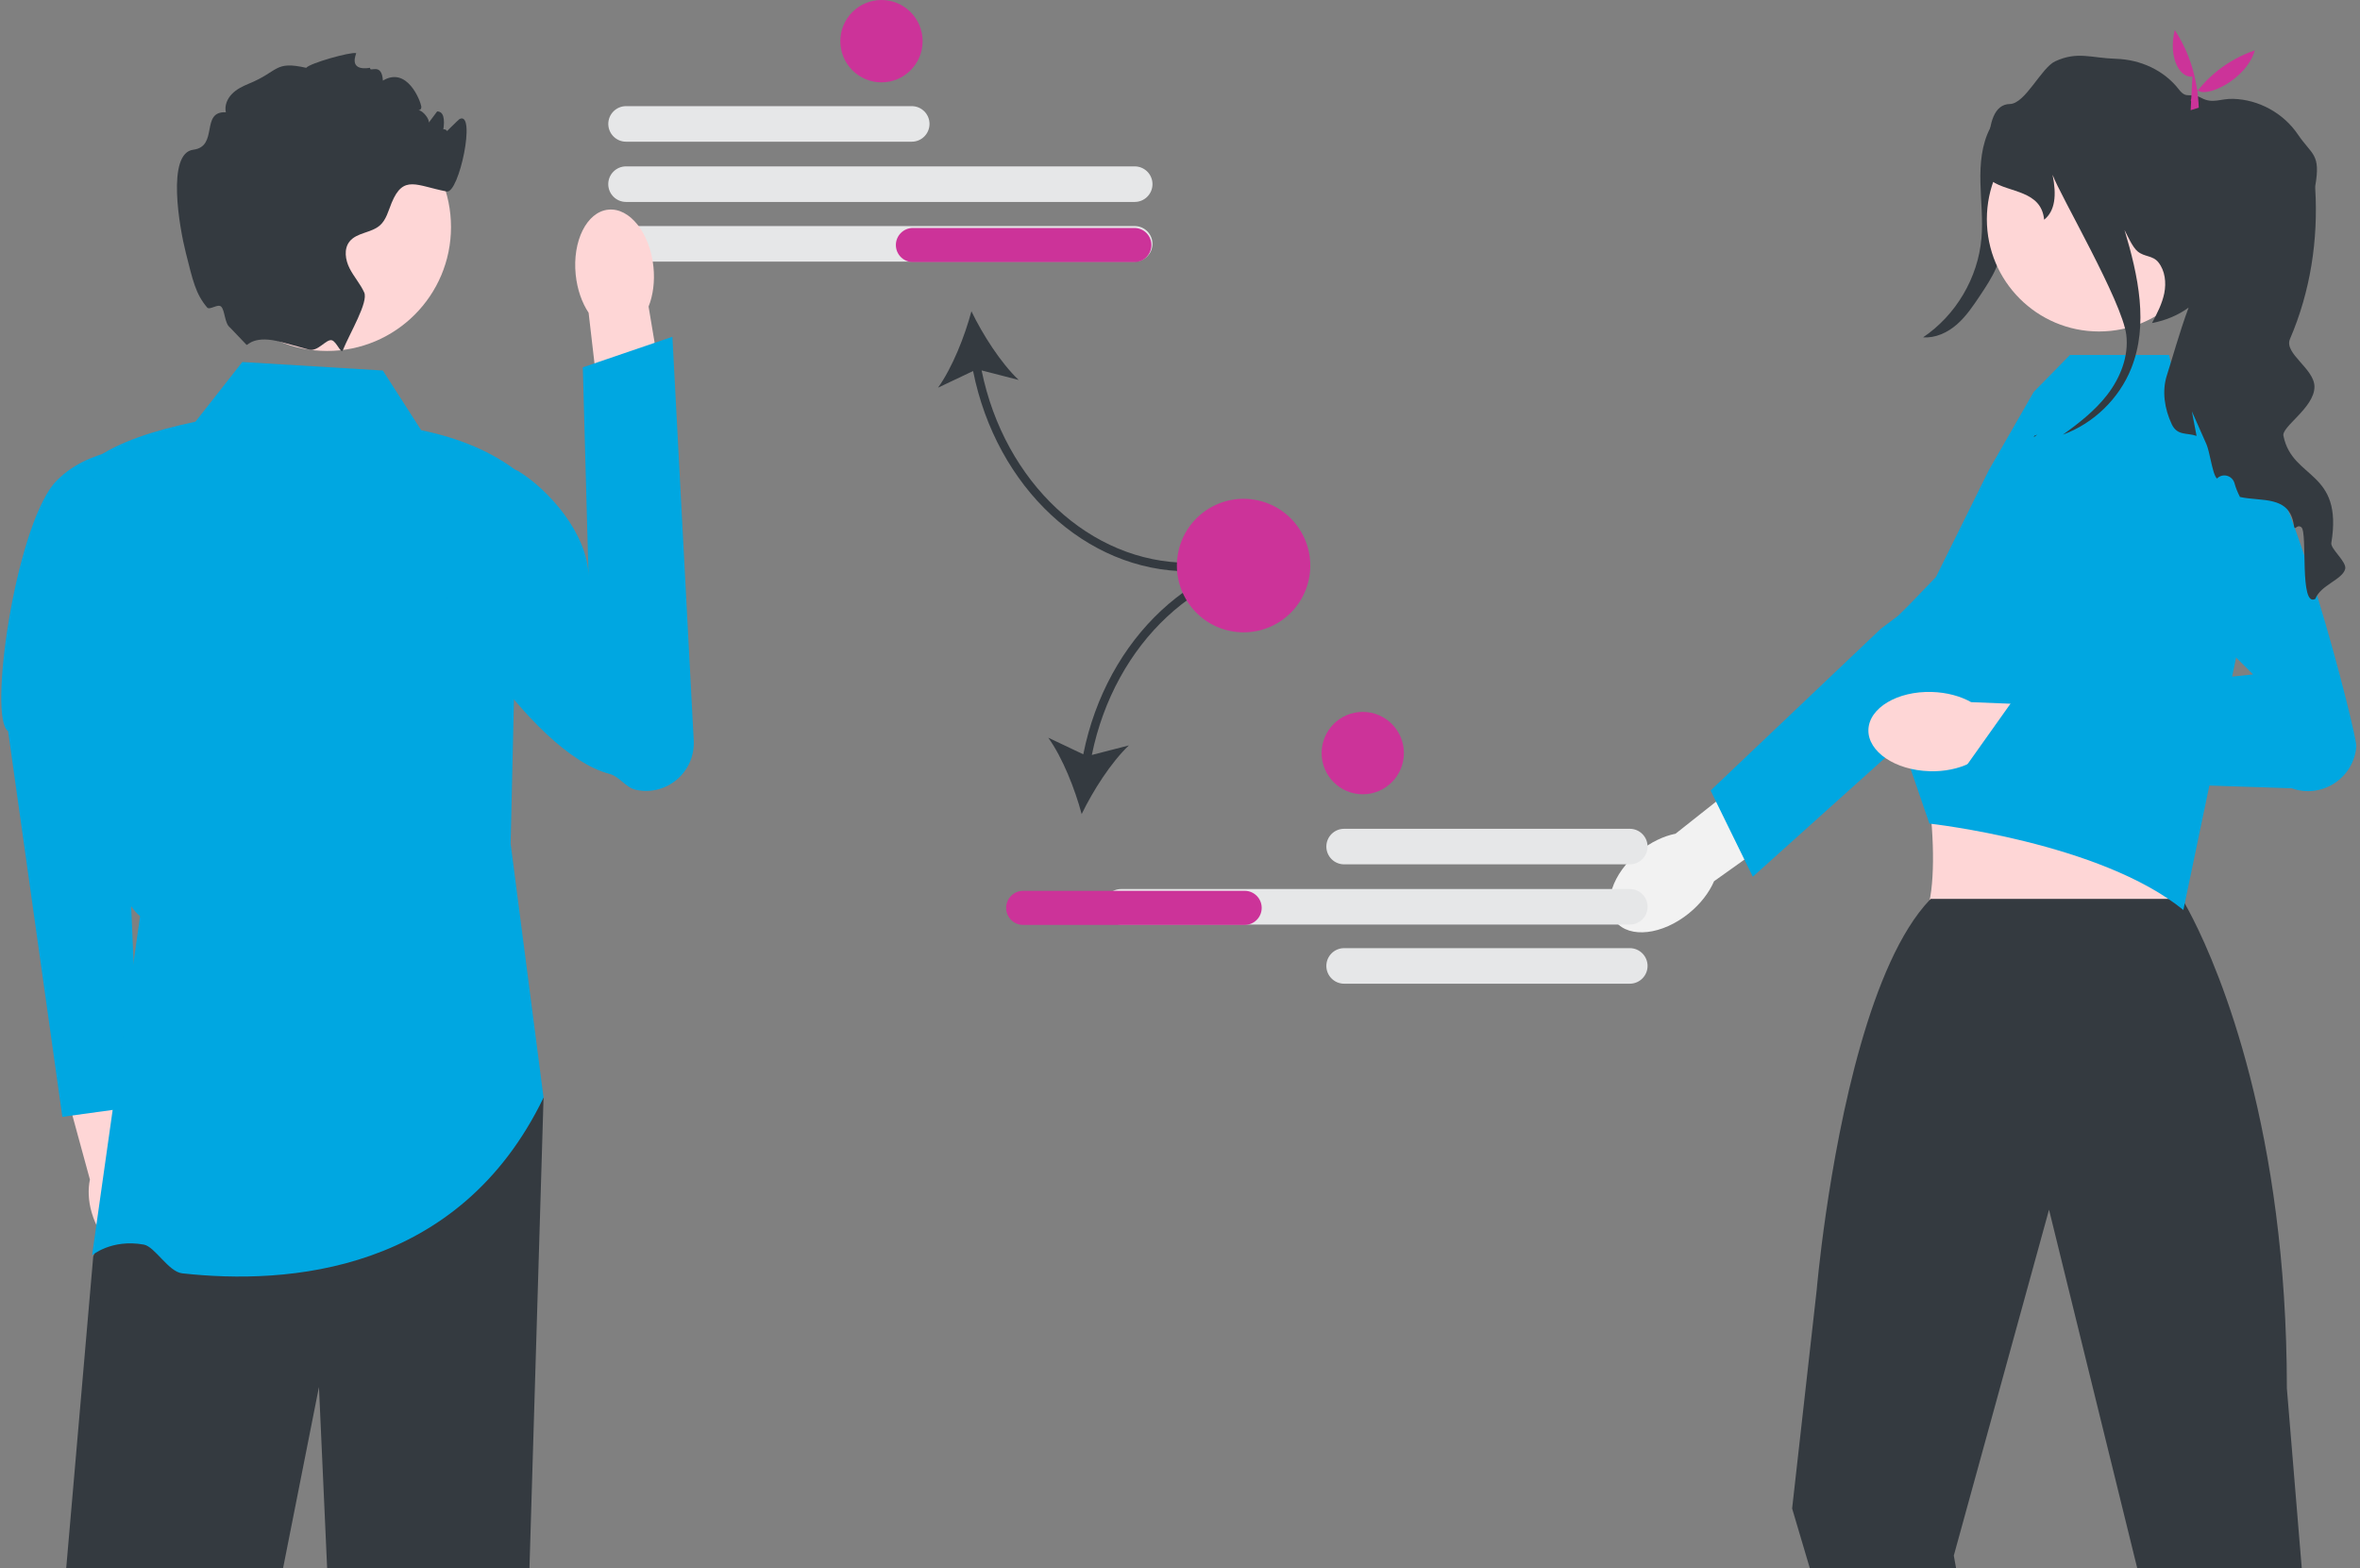 <svg xmlns="http://www.w3.org/2000/svg" width="477" height="317" viewBox="0 0 477 317" fill="none"><rect x="0" y="0" width="477" height="317" fill="#808080" stroke="none"/><g clip-path="url(#clip0_756_4922)"><path d="M184.283 28.64H126.537C124.557 28.64 122.947 27.029 122.947 25.047C122.947 23.065 124.557 21.454 126.537 21.454H184.283C186.263 21.454 187.873 23.065 187.873 25.047C187.873 27.029 186.263 28.64 184.283 28.64Z" fill="#E6E7E8"></path><path d="M229.349 40.814H126.529C124.549 40.814 122.939 39.203 122.939 37.221C122.939 35.239 124.549 33.628 126.529 33.628H229.349C231.329 33.628 232.939 35.239 232.939 37.221C232.939 39.203 231.329 40.814 229.349 40.814Z" fill="#E6E7E8"></path><path d="M229.349 52.876H126.529C124.549 52.876 122.939 51.265 122.939 49.283C122.939 47.302 124.549 45.69 126.529 45.69H229.349C231.329 45.69 232.939 47.302 232.939 49.283C232.939 51.265 231.329 52.876 229.349 52.876Z" fill="#E6E7E8"></path><path d="M240.239 115.472V113.748C220.362 113.748 203.015 97.499 198.401 74.865L205.891 76.794C202.266 73.357 198.608 67.61 196.344 62.914C195.001 67.954 192.496 74.296 189.595 78.354L196.68 74.994C201.388 98.541 219.492 115.472 240.247 115.472H240.239Z" fill="#343A40"></path><path d="M232.723 49.525C232.723 51.429 231.182 52.971 229.28 52.971H184.516C182.613 52.971 181.072 51.429 181.072 49.525C181.072 47.62 182.613 46.078 184.516 46.078H229.28C231.182 46.078 232.723 47.62 232.723 49.525Z" fill="#CC3399"></path><path d="M31.155 241.507C30.475 239.129 29.304 237.104 27.918 235.665L22.873 212.635L11.872 215.332L18.173 238.405C17.76 240.361 17.837 242.687 18.526 245.065C20.084 250.493 24.173 254.095 27.66 253.113C31.146 252.131 32.713 246.935 31.155 241.516V241.507Z" fill="#FED6D6"></path><path d="M29.64 90.433C29.64 90.433 17.76 90.02 10.873 97.774C2.979 107.424 -2.41 145.223 1.636 147.764L12.603 225.731L28.245 223.577L24.233 130.033L29.64 90.433Z" fill="#00A7E1"></path><path d="M109.862 221.845L107.013 317H66.122L64.469 280.322L57.204 317H13.378L18.844 253.948L24.491 240.688L28.314 231.701L109.862 221.845Z" fill="#343A40"></path><path d="M77.382 74.89L48.974 73.167L39.505 85.229C31.327 86.978 23.941 89.245 18.844 92.984C20.067 129.111 17.389 176.077 28.314 185.175L18.612 253.724C18.612 253.724 22.529 250.372 29.063 251.553C31.318 251.966 34.047 257.05 36.819 257.36C58.142 259.729 92.723 257.291 109.862 221.845L103.208 170.528L104.93 95.569C99.549 91.312 92.852 88.547 85.13 86.953L77.382 74.89Z" fill="#00A7E1"></path><path d="M132.072 53.919C132.382 56.909 131.986 59.718 131.091 61.967L135.826 90.236L122.319 92.097L118.97 63.216C117.627 61.2 116.672 58.529 116.362 55.539C115.656 48.715 118.6 42.822 122.939 42.374C127.277 41.926 131.367 47.095 132.072 53.919Z" fill="#FED6D6"></path><path d="M87.17 97.723C85.758 99.808 86.146 102.16 85.81 104.977C84.372 116.954 107.297 152.331 123.162 156.406C125.246 156.94 126.434 159.189 128.534 159.637C134.758 160.973 140.552 156.036 140.216 149.669L135.903 68.066L117.799 74.244L118.962 116.609C118.85 107.829 110.792 98.894 104.697 95.181C104.697 95.181 92.344 90.08 87.17 97.714V97.723Z" fill="#00A7E1"></path><path d="M66.131 70.935C79.952 70.935 91.156 59.721 91.156 45.889C91.156 32.056 79.952 20.842 66.131 20.842C52.31 20.842 41.106 32.056 41.106 45.889C41.106 59.721 52.31 70.935 66.131 70.935Z" fill="#FED6D6"></path><path d="M89.435 27.502C89.219 27.554 92.732 24.134 92.878 24.056C96.321 22.333 92.783 39.177 90.295 38.703C84.175 37.54 81.532 35.231 79.156 40.995C78.493 42.598 78.08 44.407 76.789 45.553C75.015 47.112 72.071 46.983 70.625 48.844C69.463 50.343 69.799 52.549 70.659 54.238C71.52 55.935 72.829 57.374 73.612 59.106C74.49 61.053 70.746 67.248 69.317 70.729V70.755C68.938 71.668 68.034 69.04 67.078 68.773C65.942 68.463 64.255 71.151 62.447 70.66C62.438 70.66 62.43 70.651 62.421 70.651C60.691 70.169 58.762 69.652 56.851 69.135H56.843C51.462 67.67 50.102 69.772 49.844 69.712L46.504 66.214C45.359 65.378 45.488 62.681 44.679 61.958C44.016 61.363 42.372 62.733 41.881 62.164C39.496 59.373 38.954 56.581 37.551 51.067C36.268 46.027 33.608 30.94 39.075 30.259C44.231 29.613 40.461 22.427 45.652 22.695C45.342 21.385 45.919 19.98 46.857 19.016C47.786 18.042 49.026 17.439 50.274 16.922C56.429 14.406 55.405 12.243 61.896 13.708C62.541 12.803 70.823 10.443 71.994 10.744C72.08 10.761 70.186 14.441 74.809 13.708C74.636 14.768 77.159 12.467 77.391 16.293C82.324 13.329 84.975 20.42 85.139 21.462C85.354 22.764 83.391 22.1 84.7 22.298C85.475 22.419 86.8 23.996 86.671 24.78C87.231 24.021 87.79 23.272 88.359 22.514C88.462 22.522 88.556 22.54 88.66 22.557C91.277 23.056 88.272 31.621 88.384 28.95C88.582 24.047 92.052 26.916 89.443 27.494L89.435 27.502Z" fill="#343A40"></path><path d="M408.613 22.368C407.692 29.976 406.676 37.566 405.583 45.148C405.135 48.224 404.67 51.343 403.431 54.204C402.587 56.151 401.399 57.934 400.228 59.701C398.834 61.786 397.422 63.905 395.537 65.56C393.651 67.214 391.198 68.368 388.693 68.179C395.33 63.707 399.789 56.151 400.487 48.172C400.814 44.425 400.366 40.659 400.28 36.894C400.194 33.129 400.504 29.243 402.243 25.9C403.982 22.557 407.399 19.886 411.161 19.981L408.622 22.368H408.613Z" fill="#343A40"></path><path d="M341.38 184.58C335.983 188.966 329.345 189.724 326.565 186.286C323.784 182.849 325.893 176.507 331.291 172.13C333.65 170.209 336.249 168.985 338.66 168.503L361.765 150.22L370.107 161.257L346.442 178.11C345.469 180.367 343.739 182.668 341.372 184.58H341.38Z" fill="#F2F2F2"></path><path d="M345.745 159.766L380.17 127.069L383.614 124.484C383.614 124.484 403.379 105.21 408.492 104.77C410.662 104.581 412.831 105.124 414.656 106.313C417.609 108.225 419.132 111.379 419.132 114.558C419.132 117.212 418.065 119.883 415.878 121.847L384.363 150.168L370.95 162.213L354.276 177.197L352.58 173.741L346.847 162.032L345.745 159.766Z" fill="#00A7E1"></path><path d="M419.356 137.641L384.888 148.204C390.655 149.832 393.074 185.029 387.703 186.123C387.703 186.123 444.829 190.19 441.713 186.123C437.916 181.169 443.013 148.221 445.44 148.204L419.356 137.641Z" fill="#FED6D6"></path><path d="M465.231 317L462.218 280.606C462.218 267.587 461.375 255.826 460.023 245.34C454.608 203.251 441.033 181.677 441.033 181.677H390.242C390.174 181.754 390.105 181.815 390.036 181.892H390.027C378.044 194.506 371.812 226.204 369.04 245.34C367.723 254.448 367.189 260.711 367.189 260.711L362.222 304.894L365.811 317H395.365L394.9 314.406L413.916 245.34L414.148 244.496L414.355 245.34L431.985 317H465.231Z" fill="#343A40"></path><path d="M391.284 116.643L402.019 94.957L411.058 79.207L418.375 71.745H438.39L440.249 79.207L451.432 85.419L455.383 116.497L441.3 183.925C424.53 170.252 389.967 166.461 389.967 166.461L384.363 150.151L380.661 130.498L380.213 128.145L391.284 116.626V116.643Z" fill="#00A7E1"></path><path d="M389.992 155.872C383.045 155.674 377.519 151.926 377.639 147.506C377.768 143.077 383.502 139.657 390.449 139.855C393.487 139.941 396.259 140.708 398.403 141.914L427.827 143.12L426.966 156.932L398.05 154.278C395.846 155.364 393.031 155.967 389.992 155.881V155.872Z" fill="#FED6D6"></path><path d="M427.629 108.734L455.391 136.314L407.037 141.268L395.803 157.087L463.199 159.327C469.277 161.499 475.759 157.285 476.259 150.849C476.431 148.678 462.58 93.493 454.204 88.366C444.381 82.361 427.638 108.734 427.638 108.734H427.629Z" fill="#00A7E1"></path><path d="M424.246 66.998C436.764 66.998 446.912 56.841 446.912 44.312C446.912 31.783 436.764 21.626 424.246 21.626C411.728 21.626 401.58 31.783 401.58 44.312C401.58 56.841 411.728 66.998 424.246 66.998Z" fill="#FED6D6"></path><path d="M474.003 115.007C473.435 117.161 469.01 118.272 467.977 121.038C464.689 122.916 466.471 107.571 465.145 106.563C464.121 105.796 463.845 107.649 463.613 106.055C462.735 100.075 456.993 101.411 452.74 100.446C452.258 99.507 451.888 98.593 451.647 97.706C451.216 96.103 449.254 95.543 448.092 96.724C447.566 96.258 447.188 94.613 446.817 92.967C446.551 91.769 446.284 90.572 445.974 89.814L443.013 83.127L443.968 88.108C442.031 87.41 440.077 88.133 438.949 85.738C437.503 82.662 436.926 79.061 437.977 75.83C438.932 72.9 440.542 67.033 442.358 62.173C440.301 63.664 437.83 64.75 434.964 65.292C435.979 63.362 437.012 61.398 437.443 59.253C437.865 57.107 437.606 54.721 436.246 53.015C435.127 51.61 433.474 51.963 432.08 50.835C430.995 49.956 430.057 47.707 429.402 46.475C432.192 55.755 434.301 65.611 430.754 74.468C428.301 80.603 423.135 85.592 416.937 87.858C420.234 85.497 423.454 82.981 425.925 79.776C428.567 76.338 430.289 71.996 429.764 67.688C428.938 60.924 416.404 39.531 414.863 35.326C415.706 39.436 415.379 42.641 413.158 44.407C412.581 38.445 406.091 38.988 402.552 36.601C402.552 36.601 399.815 21.118 406.237 21.023C409.336 20.98 412.581 13.691 415.396 12.39C419.89 10.314 422.645 11.727 427.629 11.882C432.605 12.028 437.383 14.174 440.421 18.111C442.014 20.17 442.599 18.533 444.992 19.817C447.265 21.032 448.797 19.903 451.371 19.981C456.528 20.119 461.529 22.876 464.422 27.141C467.314 31.414 469.096 31.018 467.951 37.626C467.934 37.704 467.934 37.859 467.951 38.092C468.58 48.5 466.97 58.934 462.847 68.515C461.573 71.461 467.805 74.503 467.796 78.182C467.788 82.456 460.91 86.35 461.547 88.177C463.372 96.973 473.624 95.018 471.205 109.742C471.007 110.94 474.382 113.568 474.003 115.007Z" fill="#343A40"></path><path d="M411.204 88.064C411.393 88.004 411.583 87.935 411.772 87.857C411.531 88.03 411.299 88.193 411.058 88.366L411.204 88.064Z" fill="#343A40"></path><path d="M443.133 15.474C440.671 15.845 438.166 11.743 439.561 6.065C442.608 10.735 444.175 15.991 444.416 21.764L442.771 22.272L443.133 15.466V15.474Z" fill="#CC3399"></path><path d="M455.736 10.176C454.057 16.147 445.509 20.136 443.994 18.059L443.822 21.618L442.763 20.256C445.827 15.699 450.002 12.192 455.727 10.176H455.736Z" fill="#CC3399"></path><path d="M268.079 171.106C268.079 169.124 269.688 167.513 271.668 167.513H329.414C331.394 167.513 333.004 169.124 333.004 171.106C333.004 173.087 331.394 174.698 329.414 174.698H271.668C269.688 174.698 268.079 173.087 268.079 171.106Z" fill="#E6E7E8"></path><path d="M268.079 195.23C268.079 193.248 269.688 191.637 271.668 191.637H329.414C331.394 191.637 333.004 193.248 333.004 195.23C333.004 197.211 331.394 198.822 329.414 198.822H271.668C269.688 198.822 268.079 197.211 268.079 195.23Z" fill="#E6E7E8"></path><path d="M226.602 186.872C224.623 186.872 223.013 185.261 223.013 183.279C223.013 181.298 224.623 179.687 226.602 179.687H329.423C331.403 179.687 333.012 181.298 333.012 183.279C333.012 185.261 331.403 186.872 329.423 186.872H226.602Z" fill="#E6E7E8"></path><path d="M218.958 152.46L211.874 149.1C214.783 153.158 217.28 159.5 218.623 164.54C220.895 159.844 224.554 154.089 228.169 150.66L220.68 152.59C225.294 129.955 242.649 113.706 262.518 113.706V111.982C241.762 111.982 223.659 128.913 218.95 152.46H218.958Z" fill="#343A40"></path><path d="M251.568 186.942H206.803C204.901 186.942 203.36 185.399 203.36 183.495C203.36 181.591 204.901 180.049 206.803 180.049H251.568C253.47 180.049 255.011 181.591 255.011 183.495C255.011 185.399 253.47 186.942 251.568 186.942Z" fill="#CC3399"></path><path d="M264.658 116.474C265.851 109.119 260.861 102.188 253.512 100.994C246.162 99.8 239.238 104.795 238.045 112.15C236.852 119.506 241.842 126.437 249.192 127.631C256.541 128.825 263.465 123.83 264.658 116.474Z" fill="#CC3399"></path><path d="M178.163 16.646C182.755 16.646 186.478 12.92 186.478 8.323C186.478 3.726 182.755 0 178.163 0C173.57 0 169.847 3.726 169.847 8.323C169.847 12.92 173.57 16.646 178.163 16.646Z" fill="#CC3399"></path><path d="M275.439 160.534C280.032 160.534 283.755 156.807 283.755 152.211C283.755 147.614 280.032 143.888 275.439 143.888C270.846 143.888 267.123 147.614 267.123 152.211C267.123 156.807 270.846 160.534 275.439 160.534Z" fill="#CC3399"></path></g><defs><clipPath id="clip0_756_4922"><rect width="476" height="317" fill="white" transform="translate(0.25)"></rect></clipPath></defs></svg>